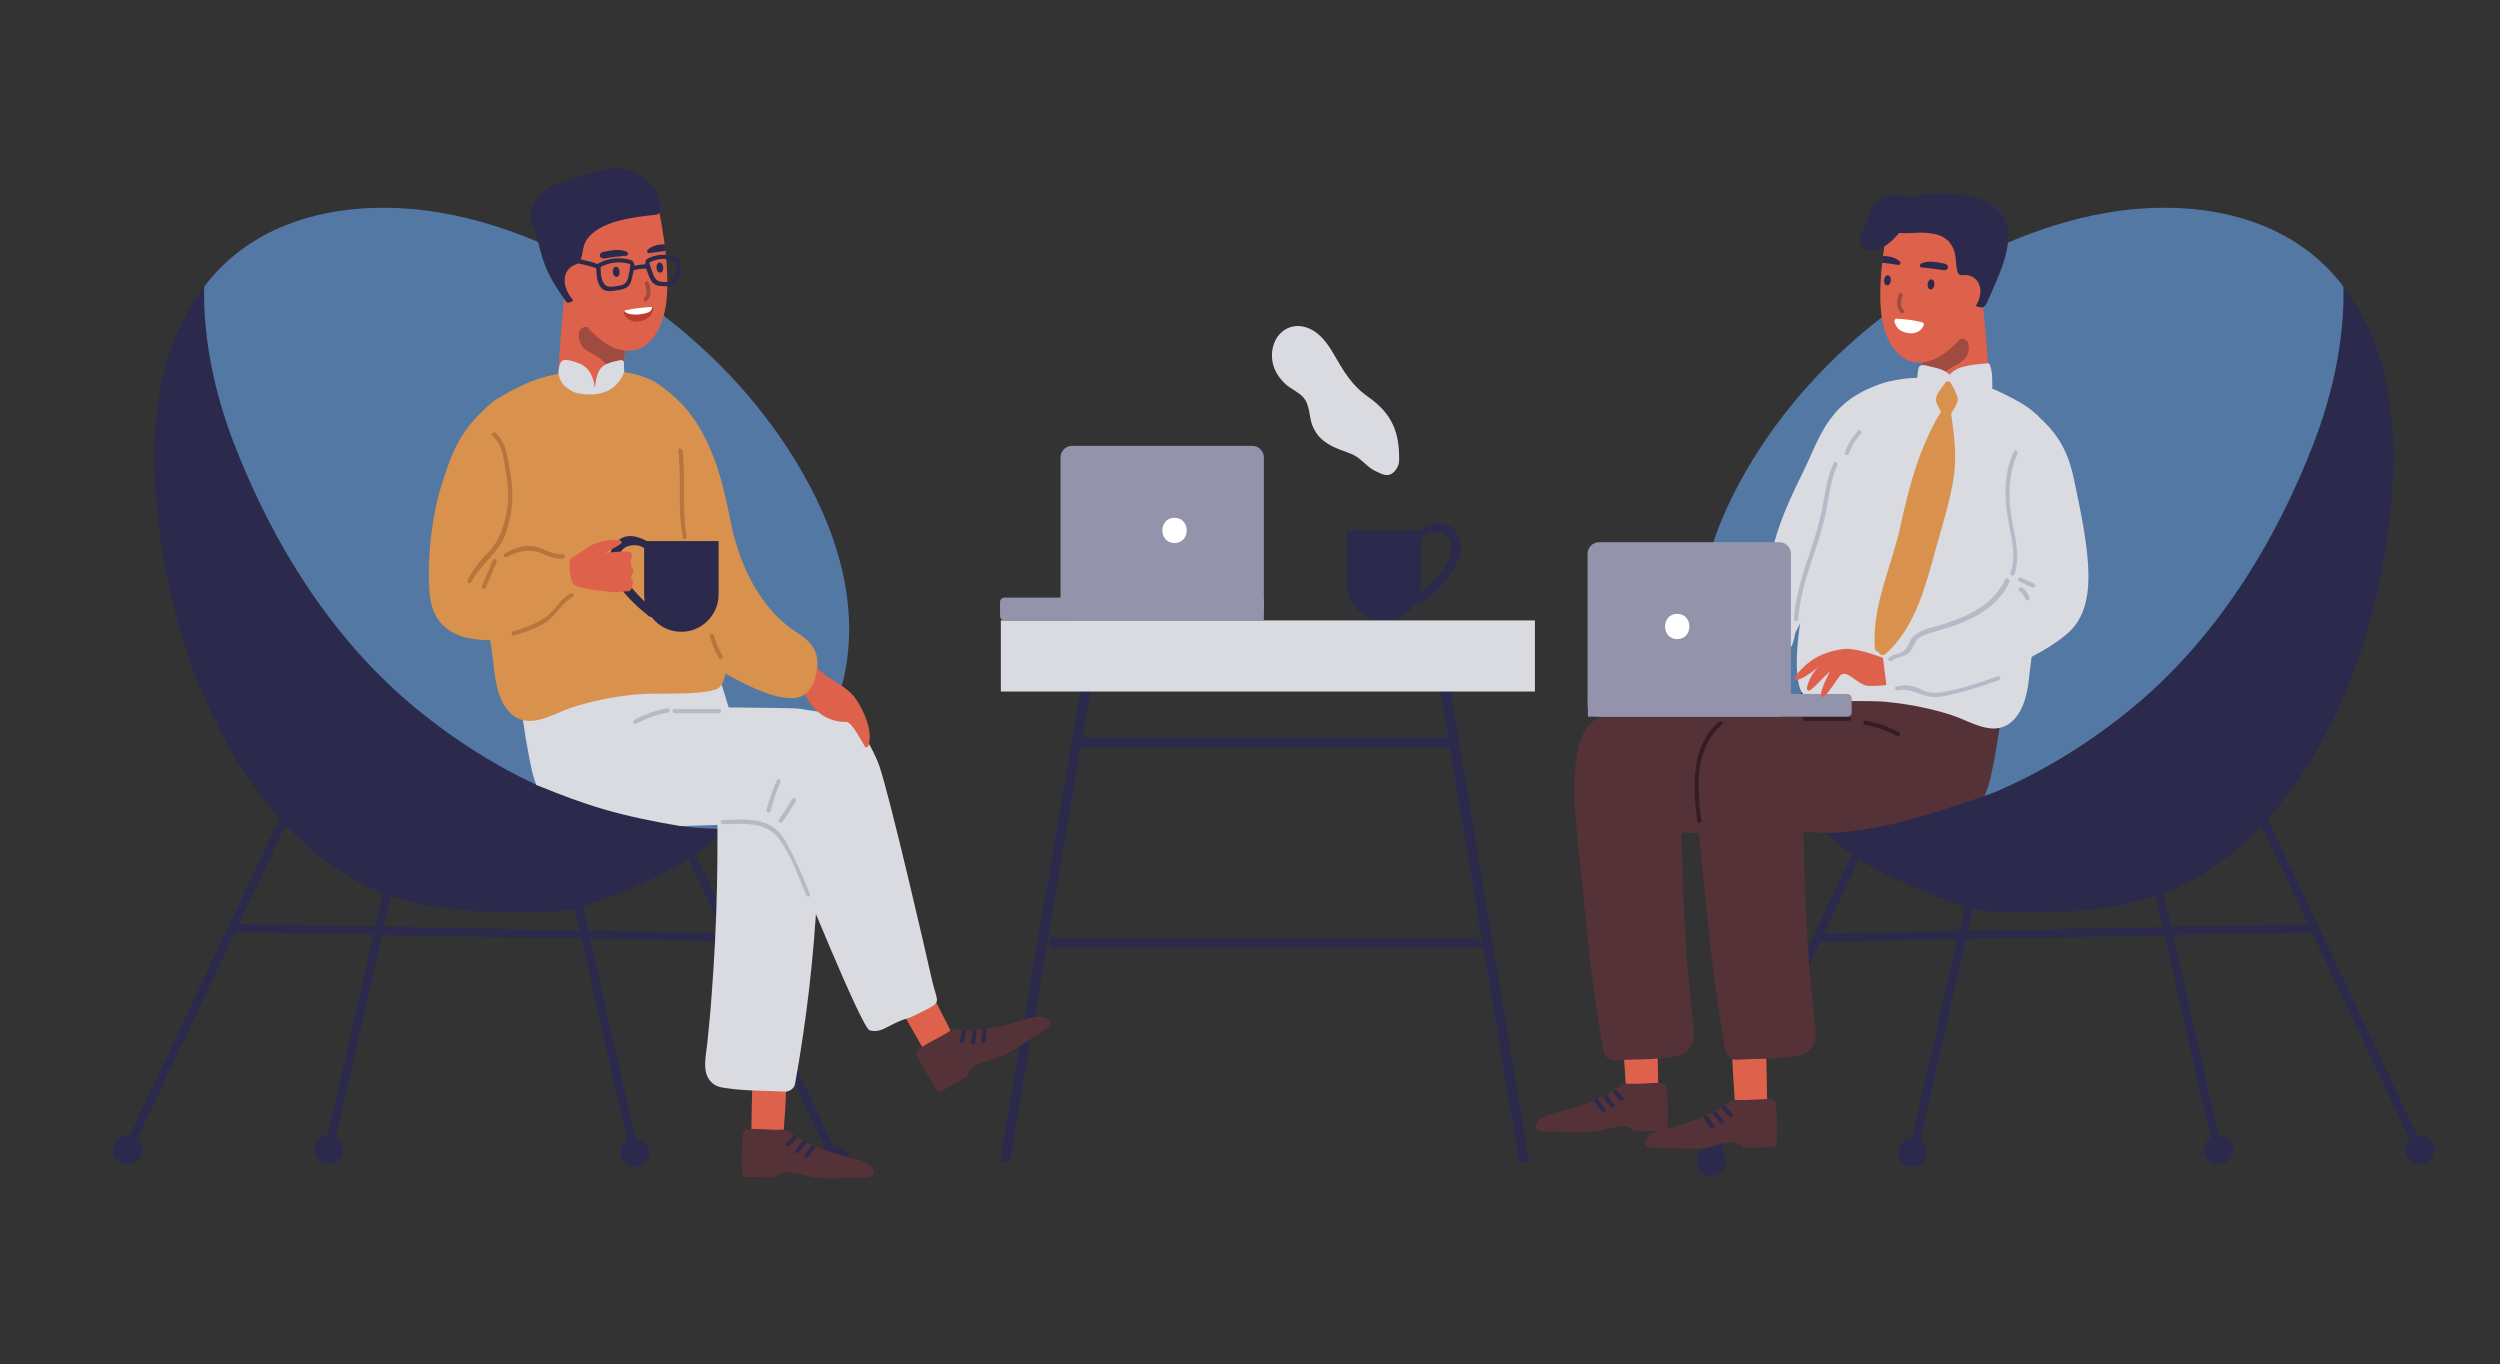 <?xml version="1.0" encoding="UTF-8"?> <!-- Generator: Adobe Illustrator 21.0.0, SVG Export Plug-In . SVG Version: 6.00 Build 0) --> <svg xmlns="http://www.w3.org/2000/svg" xmlns:xlink="http://www.w3.org/1999/xlink" id="Слой_1" x="0px" y="0px" viewBox="0 0 892.7 487.2" style="enable-background:new 0 0 892.7 487.2;" xml:space="preserve"><rect x="0" y="0" width="892.7" height="487.2" fill="#333333" stroke="none"/> <style type="text/css"> .st0{fill:#2B2A4C;} .st1{fill:#DE614B;} .st2{fill:#543237;} .st3{fill:#DADAE1;} .st4{fill:#5378A3;} .st5{fill:#9393AB;} .st6{fill:#FFFFFF;} .st7{fill:#A04B40;} .st8{fill:#BA3D2D;} .st9{fill:#B8B8C7;} .st10{fill:#D9924E;} .st11{fill:#B7743D;} .st12{fill:#351E23;} </style> <path class="st0" d="M494.2,221.8c7.3,0,13.3-6,13.3-13.3v-19.1h-26.6v19.1C480.9,215.8,486.9,221.8,494.2,221.8z"></path> <polygon class="st0" points="518.2,266.8 517.7,263.2 386.5,263.2 385,266.8 "></polygon> <path class="st1" d="M579.7,365.4c0.6-4.8,7.3-2.5,10.1-2c0.3,0.1,0.6,0.3,0.7,0.5c0.5-0.1,1,0.2,1,0.9c0.4,5.1,0.6,23.7,0.7,27.8 c0,0.4-11.1,0.2-11.2-0.3C580.5,388.3,579.2,369.6,579.7,365.4z"></path> <path class="st2" d="M549.5,400c1.4-1.8,6.5-2.8,8.4-3.3c6.2-1.5,14.1-4.5,19.3-8c3.1-2.1,1.2-1.8,4.9-1.7c3.2,0.1,6.5-0.3,9.6-0.3 c1.3,0,3.2-0.2,3.5,1.9c0.3,4.2,0.4,8.5,0.3,12.7c0,2.7-1.4,2.6-1.7,2.6c-3.4,0-6.7,0.1-10,0.1c-0.8,0-1.1-2.1-4.7-1.8 c-4.6,0.3-7.6,2-11.7,2.1c-4.3,0.1-7.6,0.1-11.9-0.2C552.2,404,545.8,404.8,549.5,400z"></path> <path class="st0" d="M573.7,390.9c-0.4,0.2-0.9,0.5-1.3,0.7c0.9,1.3,1.8,2.5,2.8,3.6c0.6,0.7,1.8-0.2,1.2-0.9 C575.4,393.2,574.5,392,573.7,390.9z M569.1,393c0.8,1.3,1.7,2.6,2.8,3.8c0.6,0.7,1.8-0.2,1.2-0.9c-0.9-1.1-1.7-2.2-2.5-3.4 C570.1,392.6,569.6,392.8,569.1,393z M577,389c-0.4,0.3-0.8,0.5-1.3,0.8c0.9,1,1.8,2,2.8,3c0.7,0.7,1.8-0.2,1.2-0.9 C578.7,390.9,577.8,389.9,577,389z"></path> <polygon class="st0" points="529.8,338.4 527.6,334.8 374.9,334.8 374.9,338.4 "></polygon> <polygon class="st0" points="542.5,415.4 546.1,414.8 514.4,224.8 510.8,225.4 "></polygon> <polygon class="st0" points="360.6,415.1 357.1,414.5 389.5,224.8 393,225.4 "></polygon> <rect x="357.4" y="221.5" transform="matrix(-1 -1.224647e-16 1.224647e-16 -1 905.48 468.438)" class="st3" width="190.7" height="25.4"></rect> <g> <rect x="-0.1" y="341.2" transform="matrix(0.427 -0.904 0.904 0.427 -265.409 266.687)" class="st0" width="155.5" height="3"></rect> </g> <g> <rect x="61.5" y="341.2" transform="matrix(0.222 -0.975 0.975 0.222 -230.781 396.296)" class="st0" width="142.7" height="3"></rect> </g> <g> <rect x="209.6" y="272.3" transform="matrix(0.975 -0.221 0.221 0.975 -70.678 55.25)" class="st0" width="3" height="141.1"></rect> </g> <g> <rect x="264.1" y="267.3" transform="matrix(0.904 -0.427 0.427 0.904 -121.9 146.446)" class="st0" width="3" height="155.5"></rect> </g> <g> <rect x="170.1" y="212.8" transform="matrix(1.914136e-02 -1 1 1.914136e-02 -105.188 439.955)" class="st0" width="3" height="121.6"></rect> </g> <g> <rect x="170.5" y="244.3" transform="matrix(1.915020e-02 -1 1 1.915020e-02 -164.399 498.661)" class="st0" width="3" height="177.7"></rect> </g> <circle class="st0" cx="45.6" cy="410.6" r="5.2"></circle> <circle class="st0" cx="117.4" cy="410.6" r="5.2"></circle> <circle class="st0" cx="226.7" cy="411.6" r="5.2"></circle> <circle class="st0" cx="298.5" cy="414.8" r="5.2"></circle> <g> <path class="st4" d="M258.5,197.2c0.2,0,0.3-0.1,0.3-0.1C258.7,197.2,258.6,197.2,258.5,197.2z"></path> </g> <path class="st0" d="M281,159.7c-13.9-21.2-32-39-52.8-53.4c-20.8-14.3-45.6-26-70.6-30.3c-28.8-5-61.9-0.4-82,23 c-17.8,20.7-21.9,48.2-20.2,74.7c1.7,26.8,7.5,52.8,18.4,77.3C86,278.8,107,307.2,136,318.6c15.2,6,33,7.3,49.3,7.3 c7.9,0,16.4,0.1,23.9-2.5c7.4-2.6,32.3-11.6,44.2-22.2c19.8-17.6,43.4-35.2,48.4-61.5C307.2,211.4,296.5,183.3,281,159.7z"></path> <path class="st4" d="M281,159.7c-13.9-21.2-32-39-52.8-53.4c-20.8-14.3-45.6-26-70.6-30.3c-28.8-5-61.9-0.4-82,23 c-1,1.1-1.9,2.3-2.7,3.4c-0.4,18.7,3.8,38,10.4,55.3c13.9,36.3,35.5,71.1,65.9,95.8c31.2,25.4,69.7,42.5,110.3,42.5 c18.3-15.9,37.8-32.5,42.3-56.2C307.2,211.4,296.5,183.3,281,159.7z"></path> <g> <rect x="830.5" y="265" transform="matrix(0.904 -0.427 0.427 0.904 -66.678 388.06)" class="st0" width="3" height="155.5"></rect> </g> <g> <rect x="775.3" y="271.4" transform="matrix(0.975 -0.221 0.221 0.975 -56.607 180.527)" class="st0" width="3" height="142.7"></rect> </g> <g> <rect x="628" y="341.3" transform="matrix(0.222 -0.975 0.975 0.222 209.401 948.026)" class="st0" width="141.1" height="3"></rect> </g> <g> <rect x="566.3" y="343.5" transform="matrix(0.427 -0.904 0.904 0.427 57.116 780.194)" class="st0" width="155.5" height="3"></rect> </g> <g> <rect x="677.2" y="272.1" transform="matrix(1 -1.904655e-02 1.904655e-02 1 -5.077 14.106)" class="st0" width="121.6" height="3"></rect> </g> <g> <rect x="648.9" y="331.6" transform="matrix(1 -1.904655e-02 1.904655e-02 1 -6.211 14.111)" class="st0" width="177.7" height="3"></rect> </g> <circle class="st0" cx="864.1" cy="410.6" r="5.2"></circle> <circle class="st0" cx="792.2" cy="410.6" r="5.2"></circle> <circle class="st0" cx="683" cy="411.6" r="5.2"></circle> <circle class="st0" cx="611.1" cy="414.8" r="5.2"></circle> <g> <path class="st4" d="M651.1,197.2c-0.2,0-0.3-0.1-0.3-0.1C650.9,197.2,651,197.2,651.1,197.2z"></path> </g> <path class="st0" d="M628.7,159.7c13.9-21.2,32-39,52.8-53.4c20.8-14.3,45.6-26,70.6-30.3c28.8-5,61.9-0.4,82,23 c17.8,20.7,21.9,48.2,20.2,74.7c-1.7,26.8-7.5,52.8-18.4,77.3c-12.2,27.7-33.3,56.2-62.3,67.6c-15.2,6-33,7.3-49.3,7.3 c-7.9,0-16.4,0.1-23.9-2.5c-7.4-2.6-32.3-11.6-44.2-22.2c-19.8-17.6-43.4-35.2-48.4-61.5C602.4,211.4,613.2,183.3,628.7,159.7z"></path> <path class="st4" d="M628.7,159.7c13.9-21.2,32-39,52.8-53.4c20.8-14.3,45.6-26,70.6-30.3c28.8-5,61.9-0.4,82,23 c1,1.1,1.9,2.3,2.7,3.4c0.4,18.7-3.8,38-10.4,55.3c-13.9,36.3-35.5,71.1-65.9,95.8c-31.2,25.4-69.7,42.5-110.3,42.5 c-18.3-15.9-37.8-32.5-42.3-56.2C602.4,211.4,613.2,183.3,628.7,159.7z"></path> <path class="st0" d="M520.6,191.2c-4.7-9.1-15.2-2.1-19.1,3.6c-1.1,1.6,1.5,3.1,2.6,1.5c2.1-3.1,5-6.5,9.1-6.2 c6.2,0.5,5.8,6.7,3.4,10.8c-2.7,4.8-6.9,8.9-11.2,12.4c-1.5,1.2,0.6,3.3,2.1,2.1C513.5,210.7,525.2,200,520.6,191.2z"></path> <path class="st5" d="M447.2,221.5h-64.4c-2.2,0-4.1-1.8-4.1-4.1v-54.1c0-2.2,1.8-4.1,4.1-4.1h64.4c2.2,0,4.1,1.8,4.1,4.1v54.1 C451.3,219.7,449.5,221.5,447.2,221.5z"></path> <path class="st5" d="M358.6,213.4h92.7v8.1h-92.7c-0.9,0-1.5-0.7-1.5-1.5v-5C357.1,214.1,357.8,213.4,358.6,213.4z"></path> <path class="st6" d="M419.4,184.9c-5.8,0-5.8,9,0,9C425.2,193.9,425.2,184.9,419.4,184.9z"></path> <path class="st3" d="M488.8,141.9c-6.3-4.4-8.9-9.2-12.7-15.7c-2.1-3.6-4.7-7.2-8.6-8.9c-7.5-3.2-13.7,2.7-13.3,10.3 c0.2,4,2.2,7.2,5.1,9.8c1.9,1.6,4.5,2.7,6.1,4.5c2.4,2.8,2,6.8,3.2,10c1.5,3.8,4.1,6,7.6,7.7c2.3,1.1,4.9,1.8,7.2,2.9 c2.8,1.4,4.7,4.2,7.5,5.6c2.6,1.3,4.1,2,5.8,1.2c1.4-0.7,2.9-2.8,2.9-4.9C499.8,154.4,497,147.7,488.8,141.9z"></path> <path class="st1" d="M205.3,100.6c5.1-1.1,10.2-2.1,15.4-2.9c0.5-0.1,0.9-0.1,1.3,0c2.7,0,5.5,2.3,4.6,5.7 c-3.2,12.8-2.8,20.6-4.7,33.6c-0.8,5.9-22.9,3.1-22.8,0.8c0.4-9.1,1.5-23.8,2.5-32.8C201.9,103.1,203.2,101.1,205.3,100.6z"></path> <path class="st7" d="M214.9,128.5c-2-1.8-4.8-2.5-6.7-4.5c-2.1-2.3-2.6-7.9,1.9-7.2c0.5,0.1,0.9,0.4,1.1,0.8 c1.9,0.3,4.4,2.1,5.9,3.4c0.3-0.2,0.6-0.3,0.9-0.3c1.8,0.1,3.8,1.2,5.4,2.6c-0.4,3.4-0.7,6.8-1.1,10.3c-0.8,0-1.6-0.1-2.4-0.5 C217.8,132.1,216.6,130,214.9,128.5z"></path> <path class="st1" d="M199.3,68.3c2.8-4.3,9.3-1,13.9-1.8c5.5-1,9.3-5.6,13-1.5c4.3,3.2,8.4,6.7,9.5,12.2c2,10.2,4.2,27.2,0.9,36.9 c-2.6,7.7-7.2,10.8-11,11.1c-6.4,0.5-11.5-3.7-15.1-7.6c-3.2-3.3-7-8.6-8.1-10.9C196.2,93.6,191,81.1,199.3,68.3z"></path> <ellipse transform="matrix(0.995 -9.641336e-02 9.641336e-02 0.995 -8.119 23.168)" class="st0" cx="235.7" cy="95.6" rx="1.2" ry="1.8"></ellipse> <ellipse transform="matrix(0.995 -9.647141e-02 9.647141e-02 0.995 -8.342 21.688)" class="st0" cx="220.1" cy="97.1" rx="1.2" ry="1.8"></ellipse> <path class="st7" d="M230,106.4c1.3-1.2,0.9-3.4,0.3-4.9c-0.3-0.9,1-1.5,1.3-0.7c0.9,2.1,1.2,5-0.7,6.7 C230.3,108.1,229.3,107,230,106.4z"></path> <path class="st0" d="M215.3,90c0.1,0,0.4-0.1,0.4-0.1c2.6-0.5,5.6-1.2,8.1,0c0.6,0.3,0.6,1.4-0.2,1.4c-2,0.2-4,0.4-6,0.7 c-1,0.1-2.4,0.7-3.2-0.2C214.1,91.7,213.9,90.3,215.3,90z"></path> <path class="st0" d="M237.4,87.2c0,0.8,0.2,1.6,0.3,2.4c-1.9,0.2-3.9,0.5-5.8,0.8c-0.8,0.1-1.1-0.9-0.5-1.3 C233,87.6,235.2,87.3,237.4,87.2z"></path> <path class="st8" d="M223.3,110.9c3-0.8,5.9-1.1,9-1.3c0.8,0,1,0.6,0.9,1.1c-0.6,2.3-2.1,3.5-4.6,4c-2.6,0.5-4.9-0.5-5.8-2.7 C222.6,111.5,222.8,111,223.3,110.9z"></path> <path class="st6" d="M232.3,109.6c0.3,0,0.4,0.1,0.6,0.1c-0.2,0.8-0.4,1.4-1.3,1.8c-1.1,0.5-2.6,0.7-3.8,0.8c-1.6,0.1-3.8,0-4.9-1.2 c0.1-0.1,0.2-0.2,0.4-0.3C226.3,110.1,229.3,109.8,232.3,109.6z"></path> <path class="st1" d="M329.1,349.1c-2.9-3.8-7.5,1.6-9.7,3.5c-0.3,0.2-0.4,0.5-0.4,0.8c-0.5,0.2-0.7,0.6-0.4,1.3 c2.3,4.6,11.6,20.7,13.6,24.2c0.2,0.3,9.7-5.5,9.5-6C340.1,369.1,331.7,352.4,329.1,349.1z"></path> <path class="st2" d="M372.7,363.2c-2.2-0.8-7,0.9-8.9,1.5c-6.1,1.9-14.4,3.4-20.7,3.1c-3.7-0.2-1.9-0.9-5.1,1.1 c-2.7,1.7-5.8,3-8.4,4.7c-1.1,0.7-2.9,1.5-2.1,3.4c1.9,3.8,4,7.5,6.2,11.1c1.3,2.3,2.6,1.5,2.8,1.4c2.9-1.7,5.8-3.4,8.7-5.1 c0.7-0.4-0.1-2.3,3.1-3.9c4.2-2.1,7.5-2.2,11.1-4.2c3.8-2.1,6.6-3.8,10.1-6.3C372.5,368,378.3,365.4,372.7,363.2z"></path> <path class="st1" d="M280.7,381.8c-0.6-4.8-7.3-2.5-10.1-2c-0.3,0.1-0.6,0.3-0.7,0.5c-0.5-0.1-1,0.2-1,0.9 c-0.4,5.1-0.6,23.7-0.7,27.8c0,0.4,11.1,0.2,11.2-0.3C279.9,404.7,281.2,386,280.7,381.8z"></path> <path class="st2" d="M310.9,416.4c-1.4-1.8-6.5-2.8-8.4-3.3c-6.2-1.5-14.1-4.5-19.3-8c-3.1-2.1-1.2-1.8-4.9-1.7 c-3.2,0.1-6.5-0.3-9.6-0.3c-1.3,0-3.2-0.2-3.5,1.9c-0.3,4.2-0.4,8.5-0.3,12.7c0,2.7,1.4,2.6,1.7,2.6c3.4,0,6.7,0.1,10,0.1 c0.8,0,1.1-2.1,4.7-1.8c4.6,0.3,7.6,2,11.7,2.1c4.3,0.1,7.6,0.1,11.9-0.2C308.3,420.4,314.6,421.2,310.9,416.4z"></path> <path class="st3" d="M332.8,350c-2.6-11.7-14.8-64.4-18.7-76.2c-1.2-3.7-5.1-11.4-8.1-14.1c-5.5-4.9-14.1-5.6-21.2-6.7 c-0.9-0.1-12.6-0.3-24.6-0.4c-2.8-9.3-5.8-18.9-10.7-26.8c-1.8-2.9-5.6-1.9-6.7,0.5c-0.2-0.2-0.3-0.4-0.5-0.6 c-2.2-2.5-6.4-0.4-6.4,2.6c-1.2-0.7-2.5-0.7-3.6-0.2c-0.2-0.1-0.5-0.3-0.8-0.4c-2.1-0.9-4.6-0.2-5.4,1.8c-1.4-2.3-2.8-4.2-4.1-5.5 c-8.7-8.3-23.5,6.9-34.5,9.6c-1.6,0.4-2.7,2-2.7,3.6c-0.3,0.5-0.4,1.2-0.3,2c1.4,11.9,2.8,24,5.4,35.8c2.1,9.4,7,15.9,16.4,18.6 c10.8,3.1,60.8,0.7,71.7-0.2c8.3,21.2,29.8,73.7,32.5,74.5c3.1,0.9,5.4-0.7,8-2c5.8-2.9,4-1.2,9.7-4.1 C336.9,357.5,334.8,358.7,332.8,350z"></path> <path class="st3" d="M288,315c0.3-3,0.6-6,0.9-9c0.4-3.8-6.7-4.2-6.7-5.2c0.3-3.2-6-10.6-6-14.4c0-2.3-1.5-3.5-3.1-3.6 c-0.2-1.1-0.4-2.3-0.6-3.4c-0.8-3.6-6.5-3.6-7.3,0c-0.7,2.9-1.7,2.4-1.8-0.7c-0.1-4.8-7.6-4.8-7.5,0c0.7,25.6,0.2,51.1-1.8,76.7 c-0.4,5.9-1,11.8-1.6,17.6c-0.4,4.2-1.9,9.5,1.2,13.1c1.7,1.9,3.6,2.2,6,2.5c6.7,1,13.8,0.8,20.6,1.2c1.5,0.1,3.4-1.2,3.6-2.8 c4.1-22.6,6.7-45.3,7.9-68.2C292.1,316.4,290,315,288,315z"></path> <path class="st0" d="M346.7,372.1c-0.2,0.9,1.3,1.1,1.5,0.2c0.3-1.5,0.5-3,0.6-4.6c-0.5,0-1,0.1-1.5,0.1 C347.2,369.2,347,370.7,346.7,372.1z M350.8,367.5c-0.1,1.4-0.2,2.8-0.4,4.2c-0.2,1,1.3,1.1,1.5,0.2c0.3-1.5,0.4-3.1,0.4-4.6 C351.8,367.4,351.3,367.5,350.8,367.5z M342.7,371.7c-0.2,0.9,1.2,1.1,1.5,0.2c0.3-1.3,0.6-2.7,0.8-4c-0.5,0-1,0-1.5,0 C343.3,369.1,343,370.4,342.7,371.7z"></path> <path class="st0" d="M284.1,410.6c-0.6,0.7,0.5,1.6,1.2,0.9c1-1.1,2-2.4,2.8-3.6c-0.5-0.2-0.9-0.5-1.3-0.7 C285.9,408.4,285,409.6,284.1,410.6z M289.9,408.8c-0.8,1.2-1.6,2.3-2.5,3.4c-0.6,0.7,0.5,1.7,1.2,0.9c1-1.2,1.9-2.4,2.8-3.8 C290.8,409.2,290.3,409,289.9,408.8z M280.8,408.2c-0.7,0.7,0.5,1.6,1.2,0.9c1-1,1.9-2,2.8-3c-0.4-0.3-0.9-0.5-1.3-0.8 C282.6,406.3,281.7,407.3,280.8,408.2z"></path> <path class="st9" d="M289.2,319.3c-1.6-4.1-3.3-8.1-5.2-12.1c-1.7-3.5-3.3-7.2-5.9-10.1c-5-5.4-13.3-4.4-20-4.3c-1,0-1,1.5,0,1.5 c6.9-0.1,15.2-1.1,19.9,5c4.4,5.8,7.1,13.6,9.8,20.3C288.1,320.6,289.5,320.2,289.2,319.3z"></path> <path class="st9" d="M277.4,278.6c-1.5,3.5-2.8,7-3.7,10.7c-0.2,0.9,1.2,1.3,1.4,0.4c0.9-3.5,2.1-7,3.6-10.4 C279.1,278.5,277.8,277.8,277.4,278.6z"></path> <path class="st9" d="M282.9,285.3c-1.5,2.5-3.1,5-4.8,7.4c-0.5,0.8,0.7,1.5,1.3,0.8c1.7-2.4,3.3-4.9,4.8-7.4 C284.7,285.3,283.4,284.5,282.9,285.3z"></path> <path class="st9" d="M238.2,252.9c-4.2,0.8-8.1,2.2-11.8,4.2c-0.8,0.5-0.1,1.7,0.8,1.3c3.6-1.9,7.4-3.3,11.5-4 C239.5,254.2,239.1,252.8,238.2,252.9z"></path> <path class="st9" d="M256.8,253.2c-5.3,0-10.6,0-15.9,0c-1,0-1,1.5,0,1.5c5.3,0,10.6,0,15.9,0C257.7,254.7,257.7,253.2,256.8,253.2z "></path> <path class="st10" d="M257,212.7c-3.8-16-9.7-31.4-12.1-47.7c-2.1-13.7-0.4-24.9-14.7-30.3c-11.1-4.2-31.1-2.9-42.2,2.2 c-7.7,3.6-14.8,7.3-17.2,12.9c-2.3,5.4,0,12.6-0.8,24.5c-1.2,18.5,5.5,55.2,6.3,63.5c0.6,5.9,1.8,13.9,7.1,17.8 c6.5,4.7,14.4-0.9,20.6-2.9c7.3-2.4,15-3.9,22.7-4.7c7.8-0.8,21.5,0.5,28.9-1.8C261.9,244.4,259.4,222.7,257,212.7z"></path> <path class="st0" d="M227.1,61.7c-6.6-3.3-12.8-1-19.3,1.2c-7.1,2.3-12.5,2.1-16.7,9.1c-2.6,4.3-2.2,6.9-0.2,9.7 c3.1,11.3,2.8,14.1,11.3,26.1c0.7,1,3.4-0.6,3.4-2c-0.1-3.7-0.2-7.4-0.5-11.1c3.5-1,2.3-5.5,4.1-8.6c4.3-7.3,17.4-8.6,25-9.4 c0.9-0.1,1.4-0.8,1.4-1.5c0-0.1,0.1-0.2,0.1-0.4C236.4,69.3,231.9,64.1,227.1,61.7z"></path> <path class="st1" d="M201.9,98.2c0.5-1.8,2-3.4,4.1-3.8c2.4-0.5,3.9,0.7,5.4,2c2.4,2-0.9,4.8-3.5,4c0,0.4,0.1,0.9,0.2,1.2 c0.6,1.5,1.6,2.8,3,3.9c2.7,2.3-1.9,5.7-4.6,3.5C203.3,106.4,200.8,102.1,201.9,98.2z"></path> <path class="st0" d="M242.8,92.8c0-0.3-0.7-0.8-0.8-0.8c-3.9-1.4-6.9-1.5-10.7,0.3c0,0-0.3,0.2-0.3,0.2c-0.5,0.4-0.6,1.1-0.6,1.9 c-1.3,0-2.6,0.2-3.9,0.5c0-0.8-0.2-1.4-0.8-1.8c0,0-0.3-0.2-0.3-0.2c-4-1.2-8.1-0.8-11.8,1.2c-0.1,0.1-0.2,0.1-0.3,0.2 c-3-1.3-6.4-1.6-9.5-2.5c-0.9-0.3-1.3,1.2-0.4,1.5c3.1,0.9,6.5,1.3,9.5,2.5c0.1,2.3,0.2,5.1,1.7,6.9c1.6,2,4.6,1.1,6.7,0.8 c3.2-0.6,3.9-1.7,4.5-4.9c0.1-0.5,0.3-1.3,0.5-2.1c1.4-0.4,2.9-0.6,4.4-0.6c0.3,0.8,0.6,1.6,0.8,2.1c1.1,3,2,4.1,5.2,4.2 c2.2,0.1,3.9,0.1,5.2-2.1C243.3,97.9,243,95.2,242.8,92.8z M224.2,99.5c-0.8,2.3-2.1,2.4-4.3,2.7c-2.1,0.3-3.7,0.5-4.7-1.8 c-0.7-1.5-0.7-3.3-0.7-5c0,0,0,0,0-0.1c3.3-1.7,7-2.1,10.5-1C225.3,94.5,224.4,98.8,224.2,99.5z M241.1,97.9c-0.7,2.4-0.9,2.8-3,2.8 c-2.2,0-3.5,0.1-4.6-2.1c-0.3-0.7-1.8-4.8-1.6-4.9c3.4-1.6,5.9-1.6,9.5-0.4C241.5,95,241.6,96.4,241.1,97.9z"></path> <path class="st1" d="M305.7,249.7c-3.9-5.7-11.4-7.2-15.2-12.9c-0.5-0.7-1.7,0-1.2,0.8c0.6,0.9,1.3,1.7,2,2.4 c-0.6-0.4-1.2-0.8-1.8-1.1c-0.6-0.3-1.2,0.4-1,0.9c-0.2,0.1-0.3,0.3-0.3,0.5c-0.4,0.1-0.7,0.5-0.6,0.8c-0.2,0.2-0.2,0.4-0.1,0.7 c-0.3,0.2-0.4,0.6-0.2,0.9c0.2,0.3,0.4,0.7,0.6,1c0,0.1,0,0.1,0,0.2c0,0,0,0.1,0,0.1c-0.6-0.6-1.5,0-1.1,0.8 c0.2,0.3,0.3,0.6,0.5,0.9c-0.1-0.1-0.3-0.3-0.4-0.4c-0.7-0.5-1.6,0.5-0.9,1c1.6,1.2,2.2,3.3,3.3,4.9c0.9,1.3,2.1,2.5,3.4,3.5 c2.5,1.9,5.4,2.9,8.5,3.1c1.3-0.1,2.2-0.7,6.2,6.3c0.5,0.8,0.9,1.6,1.4,2.4c0.3,0.6,1.1,0.3,1.3-0.2 C311.8,261.2,308.5,253.8,305.7,249.7z"></path> <path class="st1" d="M199.5,133.4c1.8,10.6,20.2,9,23.4-0.6C215.8,131.7,207.1,132,199.5,133.4z"></path> <path class="st10" d="M211.9,215.8c-5.2,1.1-10.4,2.3-15.6,3.4c0.2-0.5,0.5-1,0.6-1.6c0.7-2.6,0.1-4.3-1.3-5.3 c0.3-0.4,0.6-0.8,0.8-1.2c2.2-4.4-1.8-7.7-5.2-9.5c-3.4-1.8-6.5,3.4-3,5.2c3.2,1.7,0.4,3.2-3.1,4.2c-2.9,0.4-5.6,1-7.2,1.6 c-0.2,0.1-0.4,0.1-0.5,0.2c-0.1-1.9-0.4-4.4-0.8-6.9c0-0.5,0-1.1,0-1.6c1.4-6.4,2-13.2,3-19c0.3-1.7-0.7-2.9-1.9-3.5 c0.3-1.5,0.6-3,0.9-4.6c0.7-3.4-3.6-5.2-5.5-2.3c-0.1,0.2-0.2,0.4-0.3,0.5c0.2-1,0.3-2.1,0.5-3.1c0.7-1.7,1.4-3.5,2.2-5.2 c1.1-2.4-1.1-4.6-3-4.6c2.8-5.7,6.1-11,10.1-15.9c2.4-2.9-3.1-5.9-6.1-3.5c-12.1,9.9-14.9,17.8-18.7,29.7 c-3.6,11.1-5.4,27.1-4.4,38.9c2.3,28.7,44.2,12.9,60.3,9.5C217.3,220.8,215.7,215,211.9,215.8z"></path> <path class="st10" d="M284.9,226.1c-13.7-8.6-21.1-24.9-24.1-40.3c-3.1-15.8-7.9-36.3-24.3-47.5c-6.8-4.6-4,0.8-3.3,3.9 c0.1,0.6,0.3,1.1,0.4,1.5c0,0.5,0.1,1.1,0.3,1.6c0.2,0.6,0.6,1.2,1.3,1.6c0.8,0.5,1.4,0.8,2,1c0.1,0.2,0.2,0.3,0.4,0.5 c-1.1,0.5-1.9,1.4-1.8,2.7c0.1,1.2,0.2,2.5,0.3,3.7c0.1,1.4,1,2.3,2.1,2.7c0.4,0.9,0.7,1.8,1,2.7c0,0.2,0.1,0.5,0.1,0.7 c4,11.6,7,23.4,9.1,35.5c0.2,1.1,0.8,1.8,1.6,2c-0.6,0.5-1,1.2-0.8,2.3c0.3,2.5,0.7,4.9,1.1,7.3c-1,0.7-1.7,1.8-1.3,3.3 c1.8,7,4.6,17.4,10.9,22.3c0,0.1,0,0.1,0,0.2c-3.4-2.5-6.4-5.6-8.6-9.6c-1.9-3.4-7.1-0.4-5.2,3c3.6,6.6,9.1,11.5,15.8,14.9 c6.1,3.2,15.1,7.8,22.1,7.1c5.4-0.6,7.4-6.2,7.8-11.1C292.4,232.5,289.5,229,284.9,226.1z"></path> <path class="st0" d="M243.3,225.6c7.3,0,13.3-6,13.3-13.3v-19.1H230v19.1C230,219.7,235.9,225.6,243.3,225.6z"></path> <path class="st0" d="M218.6,195.8c4.7-9.1,15.2-2.1,19.1,3.6c1.1,1.6-1.5,3.1-2.6,1.5c-2.1-3.1-5-6.5-9.1-6.2 c-6.2,0.5-5.8,6.7-3.4,10.8c2.7,4.8,6.9,8.9,11.2,12.4c1.5,1.2-0.6,3.3-2.1,2.1C225.7,215.3,214,204.6,218.6,195.8z"></path> <path class="st1" d="M226,207.9c0-1.4-0.7-0.7-0.7-1.7c0-1.3,0.9-1.2,0.9-2.3c-0.1-1.3-0.8-1-1-3.2c-0.1-1.6,1-1.6,0.1-3.4 c-0.5-0.9-8.4,0.1-9.1,0.1c0.1-0.1,0.2-0.1,0.3-0.2c1.7-1.1,3.6-1.8,5.2-3c0.5-0.4,0.2-1.2-0.4-1.3c-2.7-0.4-6,0.2-8.5,1.1 c-3.3,1.1-5.7,3.8-8.8,5.2c-0.3,0.2-0.4,0.5-0.4,0.7c-0.5,2.1-0.2,8.1,1.6,9c2.8,1.5,13.4,2.8,15.8,2.5c1.1-0.2,2.3-0.2,3.6-0.3 C225.5,210.8,226,209.3,226,207.9z"></path> <path class="st11" d="M181.7,165.8c-0.7-4.1-1.4-8.3-4.7-11.2c-0.7-0.6-1.8,0.4-1.1,1.1c3.4,3,3.9,7.8,4.6,12c1,5.8,1.4,11.4,0,17.2 c-1.2,4.9-2.7,8.8-6.3,12.5c-2.9,2.9-5.3,6-7.2,9.7c-0.4,0.9,0.8,1.6,1.3,0.8c2.6-4.9,6.5-8.1,9.7-12.4c2.7-3.6,3.9-8.9,4.6-13.3 C183.5,176.6,182.7,171.1,181.7,165.8z"></path> <path class="st11" d="M176,200c-1.3,3.1-2.6,6.1-3.9,9.2c-0.4,0.9,0.9,1.6,1.3,0.8l3.9-9.2C177.7,199.9,176.4,199.2,176,200z"></path> <path class="st11" d="M201,197.9c-4,0.3-7.1-2.4-11-2.9c-3.5-0.4-6.8,1-9.8,2.6c-0.9,0.4-0.1,1.7,0.8,1.3c4.1-2.1,7.7-3.1,12.1-1.4 c2.7,1,4.9,2.2,7.8,2C201.9,199.4,201.9,197.9,201,197.9z"></path> <path class="st11" d="M203.7,211.9c-3.5,1.8-5.1,5.4-8.1,7.9c-3.6,2.9-8.1,4.3-12.4,5.7c-0.9,0.3-0.5,1.7,0.4,1.4 c4-1.2,8-2.5,11.5-4.8c3.6-2.5,5.5-6.8,9.4-8.9C205.3,212.7,204.6,211.4,203.7,211.9z"></path> <path class="st11" d="M243.7,160.9c-0.1-0.9-1.6-1-1.5,0c1.2,10.3-0.3,20.8,1.6,31.1c0.2,0.9,1.6,0.5,1.4-0.4 C243.4,181.4,245,171.1,243.7,160.9z"></path> <path class="st11" d="M258,234.2c-1.3-2.4-2.4-4.8-3.1-7.4c-0.2-0.9-1.7-0.5-1.4,0.4c0.7,2.7,1.8,5.3,3.2,7.8 C257.2,235.8,258.5,235.1,258,234.2z"></path> <g> <path class="st4" d="M642.6,199.9c-0.2,0-0.3-0.1-0.3-0.1C642.4,199.8,642.5,199.9,642.6,199.9z"></path> </g> <path class="st1" d="M704.4,104.9c-5.1-1.1-10.2-2.1-15.4-2.9c-0.5-0.1-0.9-0.1-1.3,0c-2.7,0-5.5,2.3-4.6,5.7 c3.2,12.8,2.8,20.6,4.7,33.6c0.8,5.9,22.9,3.1,22.8,0.8c-0.4-9.1-1.5-23.8-2.5-32.8C707.8,107.3,706.5,105.3,704.4,104.9z"></path> <path class="st7" d="M694.8,132.7c2-1.8,4.8-2.5,6.7-4.5c2.1-2.3,2.6-7.9-1.9-7.2c-0.5,0.1-0.9,0.4-1.1,0.8 c-1.9,0.3-4.4,2.1-5.9,3.4c-0.3-0.2-0.6-0.3-0.9-0.3c-1.8,0.1-3.8,1.2-5.4,2.6c0.4,3.4,0.7,6.8,1.1,10.3c0.8,0,1.6-0.1,2.4-0.5 C691.9,136.3,693.1,134.3,694.8,132.7z"></path> <path class="st1" d="M674,81.4c-2,10.2-4.2,27.2-0.9,36.9c2.6,7.7,7.2,10.8,11,11.1c6.4,0.5,11.5-3.7,15.1-7.6 c3.2-3.3,7-8.6,8.1-10.9c3.2-6.7,3-28.2-6.3-34.7C692.3,70.1,674.5,78.7,674,81.4z"></path> <ellipse transform="matrix(9.647764e-02 -0.995 0.995 9.647764e-02 509.641 761.093)" class="st0" cx="674" cy="99.8" rx="1.8" ry="1.2"></ellipse> <ellipse transform="matrix(9.647141e-02 -0.995 0.995 9.647141e-02 522.2 777.938)" class="st0" cx="689.6" cy="101.3" rx="1.8" ry="1.2"></ellipse> <path class="st7" d="M679.7,110.6c-1.3-1.2-0.9-3.4-0.3-4.9c0.3-0.9-1-1.5-1.3-0.7c-0.9,2.1-1.2,5,0.7,6.7 C679.4,112.4,680.4,111.2,679.7,110.6z"></path> <path class="st0" d="M694.5,94.2c-0.1,0-0.4-0.1-0.4-0.1c-2.6-0.5-5.6-1.2-8.1,0c-0.6,0.3-0.6,1.4,0.2,1.4c2,0.2,4,0.4,6,0.7 c1,0.1,2.4,0.7,3.2-0.2C695.6,95.9,695.9,94.5,694.5,94.2z"></path> <path class="st0" d="M672.3,91.4c0,0.8-0.2,1.6-0.3,2.4c1.9,0.2,3.9,0.5,5.8,0.8c0.8,0.1,1.1-0.9,0.5-1.3 C676.7,91.8,674.5,91.5,672.3,91.4z"></path> <path class="st6" d="M686.4,115.1c-3-0.8-5.9-1.1-9-1.3c-0.8,0-1,0.6-0.9,1.1c0.6,2.3,2.1,3.5,4.6,4c2.6,0.5,4.9-0.5,5.8-2.7 C687.1,115.7,686.9,115.3,686.4,115.1z"></path> <path class="st1" d="M618.6,371.3c0.6-4.8,7.3-2.5,10.1-2c0.3,0.1,0.6,0.3,0.7,0.5c0.5-0.1,1,0.2,1,0.9c0.4,5.1,0.6,23.7,0.7,27.8 c0,0.4-11.1,0.2-11.2-0.3C619.5,394.1,618.1,375.4,618.6,371.3z"></path> <path class="st2" d="M588.5,405.8c1.4-1.8,6.5-2.8,8.4-3.3c6.2-1.5,14.1-4.5,19.3-8c3.1-2.1,1.2-1.8,4.9-1.7 c3.2,0.1,6.5-0.3,9.6-0.3c1.3,0,3.2-0.2,3.5,1.9c0.3,4.2,0.4,8.5,0.3,12.7c0,2.7-1.4,2.6-1.7,2.6c-3.4,0-6.7,0.1-10,0.1 c-0.8,0-1.1-2.1-4.7-1.8c-4.6,0.3-7.6,2-11.7,2.1c-4.3,0.1-7.6,0.1-11.9-0.2C591.1,409.8,584.8,410.6,588.5,405.8z"></path> <path class="st2" d="M716.1,239.8c-0.1-1.6-1.1-3.2-2.7-3.6c-10.9-2.7-25.7-17.9-34.5-9.6c-1.3,1.2-2.7,3.2-4.1,5.5 c-0.8-2-3.3-2.8-5.4-1.8c-0.3,0.1-0.5,0.3-0.8,0.4c-1.1-0.5-2.4-0.5-3.6,0.2c0-3-4.2-5.1-6.4-2.6c-0.2,0.2-0.3,0.4-0.5,0.6 c-1.1-2.3-4.9-3.4-6.7-0.5c-4.9,7.9-7.8,17.5-10.7,26.8c-8.8,0.1-17.4,0.2-21.8,0.3c-22-1.2-9.9,53.3-9.7,68.5c0,0,0.1-0.1,0.2-0.3 c1.4,17.4,3.7,34.7,6.8,51.9c0.3,1.5,2.1,2.9,3.6,2.8c6.7-0.4,13.9-0.1,20.6-1.2c2.4-0.4,4.3-0.6,6-2.5c3.1-3.6,1.7-8.8,1.2-13.1 c-0.6-5.9-1.1-11.7-1.6-17.6c-1.2-15.6-1.8-31.3-2-46.9c18.8,0.7,43.2,1.1,50.4-0.9c9.4-2.7,14.3-9.2,16.4-18.6 c2.6-11.7,4.1-23.8,5.4-35.8C716.6,241,716.4,240.4,716.1,239.8z"></path> <path class="st2" d="M640.2,297.9c-1.1-3.5-0.8-7.2-2-11c-1.7-5.4-8.7-9.1-12-13.6c-3.7-5-6-10.8-9.1-16.3c-0.3-0.5-0.6-1-0.8-1.6 c-11.5,0.1-37,0.2-40.9,0.3c-22-1.2-9.9,53.3-9.7,68.5c0,0,0.1-0.1,0.2-0.3c1.4,17.4,3.7,34.7,6.8,51.9c0.3,1.5,2.1,2.9,3.6,2.8 c6.7-0.4,13.9-0.1,20.6-1.2c2.4-0.4,4.3-0.6,6-2.5c3.1-3.6,1.7-8.8,1.2-13.1c-0.6-5.9-1.1-11.7-1.6-17.6c-1.2-15.6-1.8-31.3-2-46.9 C609.7,297.7,625.5,297.9,640.2,297.9z"></path> <path class="st0" d="M612.7,396.7c-0.4,0.2-0.9,0.5-1.3,0.7c0.9,1.3,1.8,2.5,2.8,3.6c0.6,0.7,1.8-0.2,1.2-0.9 C614.4,399,613.5,397.9,612.7,396.7z M608.1,398.9c0.8,1.3,1.7,2.6,2.8,3.8c0.6,0.7,1.8-0.2,1.2-0.9c-0.9-1.1-1.7-2.2-2.5-3.4 C609,398.5,608.6,398.7,608.1,398.9z M615.9,394.8c-0.4,0.3-0.8,0.5-1.3,0.8c0.9,1,1.8,2,2.8,3c0.7,0.7,1.8-0.2,1.2-0.9 C617.7,396.7,616.8,395.8,615.9,394.8z"></path> <path class="st12" d="M666.3,257.3c4.2,0.8,8.1,2.2,11.8,4.2c0.8,0.5,0.1,1.7-0.8,1.3c-3.6-1.9-7.4-3.3-11.5-4 C665,258.6,665.4,257.2,666.3,257.3z"></path> <path class="st12" d="M644.3,255.9c5.3,0,10.6,0,15.9,0c1,0,1,1.5,0,1.5c-5.3,0-10.6,0-15.9,0C643.4,257.4,643.4,255.9,644.3,255.9z "></path> <path class="st3" d="M730.3,152.4c-2.4-5.6-9.5-9.3-17.2-12.9c-0.6-0.3-1.1-0.5-1.7-0.7c0-0.8,0-1.6,0-2.3c0-2.4-0.1-3.9-0.8-6.2 c-0.1-0.3-0.4-0.6-0.7-0.6c-3.6,0.4-5.4,0.3-9.7,1.5c-1.6,0.5-2.9,1.4-4.1,2.6c-1.6-1.9-5.1-2.5-7.2-3c-1.1-0.3-3-0.9-3.7,0.3 c-0.3,0.6-0.6,3.2-0.6,3.8c-5.3,0.2-9.7,1-13.6,2.4c-14.3,5.4-12.6,16.6-14.7,30.3c-2.4,16.3-8.3,31.7-12.1,47.7 c-2.4,10-4.9,31.7,1.2,33.6c7.5,2.3,21.2,0.9,28.9,1.8c7.7,0.8,15.4,2.3,22.7,4.7c6.3,2,14.2,7.6,20.6,2.9 c5.3-3.9,6.6-11.9,7.1-17.8c0.8-8.3,7.5-45.1,6.3-63.5C730.3,165,732.6,157.9,730.3,152.4z"></path> <path class="st12" d="M613.8,257.7c-10.3,8.9-9.2,23.2-7.8,35.4c0.1,0.9,1.6,1,1.5,0c-1.4-11.9-2.6-25.6,7.3-34.3 C615.6,258.1,614.6,257.1,613.8,257.7z"></path> <path class="st0" d="M712.1,73.8c-0.1-0.2-0.3-0.3-0.5-0.5c-9.1-5.7-29.7-7-36.2,3.1c-1.5,2.4-2.4,4.8,0.6,6.2 c3,1.3,7.9,0.3,11.1,0.5c5.4,0.3,9.4,1.7,10.9,7.2c0.4,1.4,0.5,4.6,0.8,6.1c0.7,2.9,1.5,0.8,3.3,3.4c2.1,3,0.4,8,2.7,9.1 c3,1.4,3.9,1.3,5.1-1.7C714.8,96,722.2,81.4,712.1,73.8z"></path> <path class="st1" d="M706.9,102.1c-0.5-1.8-2-3.4-4.1-3.8c-2.4-0.5-3.9,0.7-5.4,2c-2.4,2,0.9,4.8,3.5,4c0,0.4-0.1,0.9-0.2,1.2 c-0.6,1.5-1.6,2.8-3,3.9c-2.7,2.3,1.9,5.7,4.6,3.5C705.5,110.3,708,106,706.9,102.1z"></path> <path class="st0" d="M686.7,69.7c-6.1,1.7-12.7-2.9-17.4,3.3c-2,2.5-2.4,6.1-3.9,8.9c-0.9,1.8-1.9,3.2-1,5.2c2.4,5,8.4,1.3,11.2-1.2 c1.8-1.7,5.8-6.1,6.5-9.7c1,0,2,0,3.1,0.1c1.9,0.1,1.9-2.6,0.2-3c0.1-0.1,0.2-0.3,0.3-0.4c0.6-0.1,1.2-0.2,1.8-0.3 C689.4,72,688.6,69.2,686.7,69.7z"></path> <path class="st3" d="M201.6,137.9c2.6,2,3.8,2.5,6.3,2.8c8.5,1,12.2-2.7,14.1-5.9c0,0,0.9-1.9,0.9-2c-0.1-1-0.1-1.4-0.1-3.4 c0-0.7-1-0.9-1.3-0.8c-2.4,0.5-5.7,1.1-7.2,3.2c-1.3,1.8-1.6,4.4-1.9,6.8c-0.4-3.7-1.7-7.2-5.5-8.8c-1.3-0.5-4.5-1.7-5.9-1.1 c-1.2,0.5-1.4,2.6-1.6,4.2C199.5,135,200.6,136.8,201.6,137.9z"></path> <path class="st5" d="M659.6,247.8H567v8.1h92.7c0.9,0,1.5-0.7,1.5-1.5v-5C661.2,248.5,660.5,247.8,659.6,247.8z"></path> <path class="st3" d="M740.6,171.3c-1.4-6.5-3.7-14.8-12.7-22.5c-1.9-3-0.6,3.5-2.1,6.1c-0.2,0.3-0.3,0.6-0.5,1 c-1.4,0.2-2.7,0.9-3.2,2.2c-0.4,0.9-0.6,1.8-0.7,2.7c-0.6,0.9-0.8,2.1-0.3,3.5c2.4,6.4,4.7,12.9,7,19.3c0.1,0.2,0.2,0.3,0.2,0.5 c-1.7,22.3-16.8,40.5-38.6,46.3c-2.1,0.6-3.1,2.4-3.2,4.3c-1.1,0.1-2.3,0.3-3.4,0.4c-5.7,0.5-7.3,11.8-1.5,11.3 c10.2-0.9,20.2-3,30-6.1c8.6-2.7,19.3-7.9,26.3-13.8C749.4,217,746.4,198.3,740.6,171.3z"></path> <path class="st1" d="M641.1,241.4c2.6-3.3,5.8-6.1,9.7-7.7c4.7-1.9,8.4-2.1,9.5-2c7.7,0.8,17.5,5.4,21.9,7.4 c0.8,0.4,0.9,1.1,0.6,1.7c0.1,0.6,0,1.3-0.7,1.6c-4.3,1.8-9.7,2.7-15,2.5c-3.6-0.1-7.6-6.2-10-3.7c-1.6,2-3.7,5.6-5.6,7.4 c-0.5,0.5-1.3,0.1-1.3-0.5c0.1-2.5,3.1-8,3.2-8.3c-2.4,2.1-4.4,4.6-6.9,6.6c-0.6,0.5-1.4,0-1.3-0.7c0.8-3.7,2.6-6.4,5.2-8.3 c-0.7,0.4-6.1,5.2-9,5.4C640.9,242.8,640.7,241.9,641.1,241.4z"></path> <path class="st3" d="M690.7,241.4c0-3.6,0.3-8.8-2-11.8c-1.5-2-4-1.8-5.1,0c-0.9-0.2-2,0-2.8,0.5c-1.3-0.6-3-0.4-3.7,0.6 c-0.1-0.3-0.2-0.6-0.3-0.8c-0.1-0.2-2.7,0-3.8,0.1c-1.7,0.2-1,1.5-0.8,3.4c0.4,3.4,1.6,13.2,1.9,14.7c0.3,1.4,5.3,0.4,5.4,0 c0.1-0.3,0.1-0.8,0.1-1.4c1,0.8,2.4,1,3.4,0.5c0.2,0.3,0.4,0.6,0.7,0.8c1,1,2.5,1.1,3.7,0.5c1.8-0.9,2-2.9,2-4.9 C690.2,243.3,690.7,242.5,690.7,241.4z"></path> <path class="st3" d="M674.1,136.4c-21.2,5.7-24.2,19.9-30.1,31.8c-6.5,13.1-12.5,26.5-12.9,41.3c0,1.6,1.3,2.7,2.7,3 c-0.6,1.9-1.1,3.7-1.6,5.6c-0.3,1.2,0.1,2.4,1,3.1c-0.3,0.8-0.6,1.5-1,2.3c-0.7,1.8,0.5,3.1,2,3.5c0,0,0,0.1,0,0.1c0,0.7,0,1.3,0,2 c0.1,3.5,4.9,4,5.9,0.8c0.6-1.9,0.8-2.6,0.9-3.8c6.4-12.1,11.9-24.6,16.2-37.6c0.7-2.2-0.8-3.5-2.5-3.6c0.4-1.7,13.5-39.2,17.1-41.2 C675.1,141.7,677.8,135.4,674.1,136.4z"></path> <path class="st5" d="M571,255.9h64.4c2.2,0,4.1-1.8,4.1-4.1v-54.1c0-2.2-1.8-4.1-4.1-4.1H571c-2.2,0-4.1,1.8-4.1,4.1v54.1 C567,254,568.8,255.9,571,255.9z"></path> <path class="st6" d="M598.9,219.2c5.8,0,5.8,9,0,9C593.1,228.2,593.1,219.2,598.9,219.2z"></path> <path class="st10" d="M696.5,136.6c-0.2-0.4-1-0.5-1.3-0.4c-0.4,0.1-0.7,0.5-0.8,0.8c-1,1.5-2.9,3.5-3.1,5.3 c-0.1,1.4,0.9,3.3,1.8,4.6c-7.7,12.9-11.3,26.3-14.5,41c-3.1,14.4-10.3,28.6-9.1,43.6c0.1,0.8,0.6,1.2,1.3,1.3 c0.2,0.9,1.4,1.6,2.4,0.8c11.1-9.7,14.7-25.8,18.5-39.3c2.2-7.8,4.7-15.7,5.9-23.7c1.2-7.6,0.2-15.3-0.9-22.9c0.9-1.3,2-3.4,2.3-4.3 C699.6,141.8,697,137.5,696.5,136.6z"></path> <path class="st9" d="M720.4,162c0.4-0.9-0.9-1.6-1.3-0.8c-2.9,6.3-3.4,13.1-2.7,20c0.8,7.7,4.2,15.8,1.5,23.4 c-0.3,0.9,1.1,1.3,1.4,0.4c2.2-6.3,0.3-12.6-0.8-18.8C717.1,178.1,716.9,169.7,720.4,162z"></path> <path class="st9" d="M726.4,208.4c-1.6-0.7-3.1-1.4-4.7-2.1c-0.9-0.4-1.6,0.9-0.8,1.3c1.6,0.7,3.1,1.4,4.7,2.1 C726.5,210.1,727.3,208.8,726.4,208.4z"></path> <path class="st9" d="M724.7,213.4c-0.5-1.5-1.4-2.8-2.8-3.6c-0.8-0.5-1.5,0.8-0.8,1.3c1,0.7,1.7,1.6,2.1,2.8 C723.6,214.7,725,214.3,724.7,213.4z"></path> <path class="st9" d="M716,206.9c-4.4,9.6-14.3,13.6-23.8,16.5c-3.1,0.9-6.9,1.6-9.2,4.1c-1.6,1.8-1.5,4.2-4.1,5.5 c-1.5,0.7-2.9,0.7-4.3,1.7c-0.8,0.6,0,1.9,0.8,1.3c2.7-1.9,5.6-1.2,7.3-4.3c1-1.7,1.4-3.4,3.3-4.4c1.1-0.6,2.4-1,3.7-1.4 c2.7-0.8,5.4-1.6,8.1-2.5c8.1-2.9,16-7.4,19.7-15.5C717.7,206.7,716.4,206,716,206.9z"></path> <path class="st9" d="M713.3,241.5c-6.1,2.2-12.4,4.3-18.7,5.5c-2.3,0.4-4.4,0.7-6.7,0c-1.4-0.4-2.6-1.3-4-1.7 c-2.2-0.7-4.4-0.7-6.7-0.2c-0.9,0.2-0.5,1.6,0.4,1.4c3.9-0.8,6.4,0.9,9.9,1.9c2.5,0.8,5,0.5,7.5,0c6.4-1.3,12.6-3.4,18.7-5.5 C714.6,242.6,714.2,241.1,713.3,241.5z"></path> <path class="st9" d="M654.8,165.3c-1.9,4.1-2.7,8.4-3.5,12.8c-0.8,5-2,9.8-3.5,14.6c-3,9.4-6.6,18.5-7.2,28.4c-0.1,1,1.4,1,1.5,0 c0.7-9.8,4.2-18.8,7.2-28c1.3-4.2,2.4-8.4,3.2-12.8c0.8-4.9,1.5-9.7,3.6-14.3C656.5,165.2,655.2,164.4,654.8,165.3z"></path> <path class="st9" d="M663.5,153.8c-2.1,2.3-3.7,4.9-4.7,7.8c-0.3,0.9,1.1,1.3,1.4,0.4c0.9-2.7,2.4-5.1,4.3-7.2 C665.2,154.2,664.2,153.1,663.5,153.8z"></path> <path class="st0" d="M244.2,295.2c-23.7-4-34.2-7.4-52.4-14.8c0,0-0.8,0.2-1.6,0.2c-0.1,0-0.2,0-0.2,0c-4-2.1-8.8,4.3-4.9,7.3 c0-0.1,0-0.2-0.1-0.4c0.4,1,1,1.9,2,2.3c0.1,0.1,0.3,0.1,0.4,0.2c1.2,0.6,2.6,0.7,3.7,0.3c0.1,0,0.2,0,0.3,0 c16.5,5.5,33.2,10.5,50.1,14.7C247.1,306.5,249.9,296.2,244.2,295.2z"></path> <path class="st0" d="M655.3,297.4c24-1.9,41.3-9.6,60.1-15.3c0.1,0,0.8,0.3,1.5,0.3c0.1,0,0.2,0,0.2,0c4.2-1.8,8.4,5.1,4.3,7.7 c0-0.1,0.1-0.2,0.1-0.4c-0.4,1-1.2,1.8-2.2,2.2c-0.2,0.1-0.3,0.1-0.5,0.2c-1.3,0.5-2.6,0.5-3.7,0c-0.1,0-0.2,0-0.3,0 c-16.9,4-25.7,7.6-42.9,10.2C666.2,303.3,649.5,297.9,655.3,297.4z"></path> </svg> 